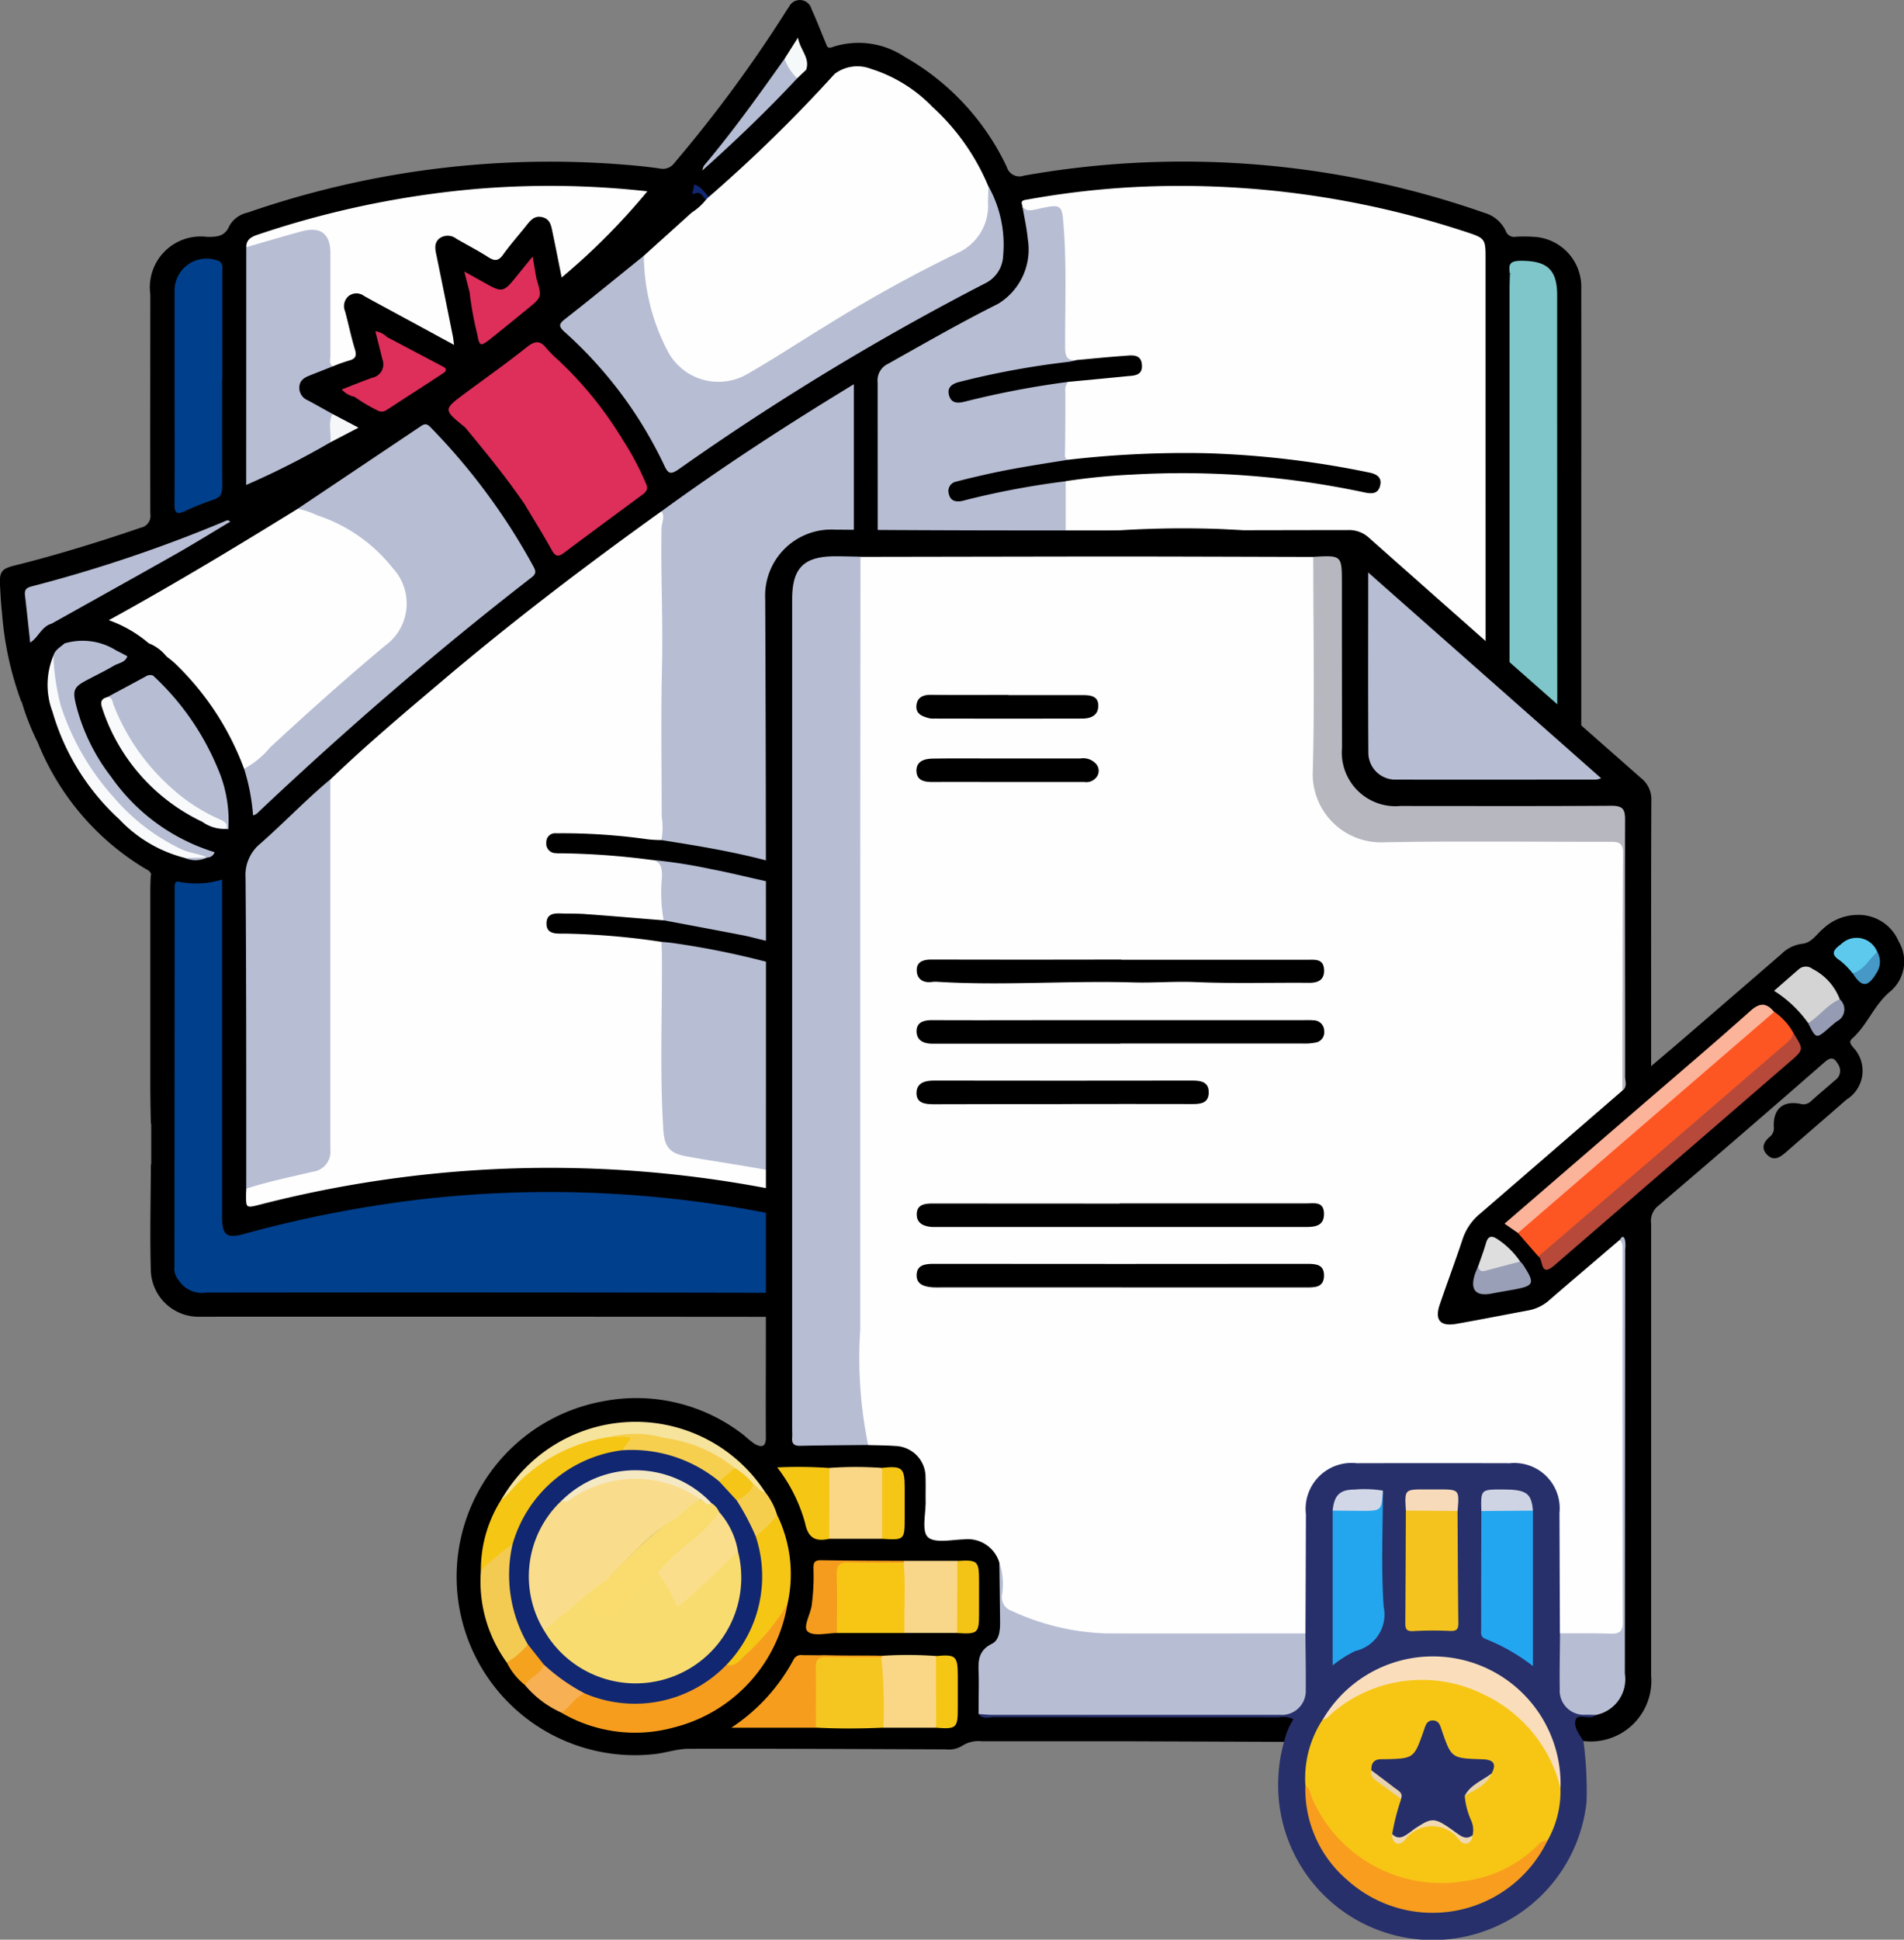 <svg id="Groupe_1042" data-name="Groupe 1042" xmlns="http://www.w3.org/2000/svg" xmlns:xlink="http://www.w3.org/1999/xlink" width="92.476" height="94.163" viewBox="0 0 92.476 94.163">
  <rect x="0" y="0" width="92.476" height="94.163" fill="#808080" stroke="none"/>
  <defs>
    <clipPath id="clip-path">
      <rect id="Rectangle_885" data-name="Rectangle 885" width="92.476" height="94.163" fill="none"/>
    </clipPath>
  </defs>
  <g id="Groupe_1041" data-name="Groupe 1041" clip-path="url(#clip-path)">
    <path id="Tracé_9095" data-name="Tracé 9095" d="M1.034,34.063a15.9,15.9,0,0,1-.94-4.352C.041,29.278.024,28.839,0,28.4c-.029-.649.077-.79.712-.948,2.071-.516,4.107-1.145,6.127-1.836a.58.58,0,0,0,.461-.671C7.291,21.394,7.3,17.84,7.3,14.286A2.47,2.47,0,0,1,10.067,11.5c.482,0,.857-.016,1.082-.551a1.339,1.339,0,0,1,.873-.627A44.869,44.869,0,0,1,29.955,7.966c.7.053,1.4.112,2.087.215a.691.691,0,0,0,.716-.275A65.617,65.617,0,0,0,38.03.78c.094-.147.184-.3.286-.439a.587.587,0,0,1,1.1.1c.247.54.457,1.1.688,1.645.057.135.076.3.325.2a4.043,4.043,0,0,1,3.519.478A12.066,12.066,0,0,1,48.9,8.108a.64.64,0,0,0,.828.419,44.241,44.241,0,0,1,22.353,1.8,1.651,1.651,0,0,1,1.051.883.429.429,0,0,0,.484.284,6.992,6.992,0,0,1,1,.012A2.43,2.43,0,0,1,76.8,14.019q.007,4.99,0,9.979,0,9.376,0,18.751c0,.98.015,1.961-.01,2.941-.008.341-20.812,18.226-21.121,18.226-3.449.006-6.9-.006-10.347.014a.911.911,0,0,1-1.04-.7,2.283,2.283,0,0,0-2.238-1.515,2.307,2.307,0,0,0-2.259,1.565.821.821,0,0,1-.916.648q-14.575-.014-29.15-.007A2.32,2.32,0,0,1,7.328,61.74c-.054-1.73-.007-3.463,0-5.2a.431.431,0,0,0,.155-.371c-.073-.473.248-.5.578-.525.437-.032.466.267.467.581.007,1.53,0,3.061,0,4.592a2.065,2.065,0,0,0,.051.672,1.687,1.687,0,0,0,.291.668,1.594,1.594,0,0,0,1.256.413q3.413-.006,6.826,0,10.4,0,20.792,0c.463,0,.926.024,1.171-.487a3.837,3.837,0,0,1,1.893-1.515c.185-.067.456-.09.423-.379-.029-.262-.283-.281-.48-.334a57.769,57.769,0,0,0-7.68-1.458,53.7,53.7,0,0,0-8.909-.306,52.729,52.729,0,0,0-11.548,1.777,8.036,8.036,0,0,1-1.021.243.765.765,0,0,1-.943-.737,2.777,2.777,0,0,1-.016-.367q0-7.982,0-15.964c0-.087,0-.175.01-.261a1.568,1.568,0,0,0-.068-.819c-.187-.482-.074-.641.428-.684.156-.013.314,0,.47-.024.217-.032.43-.094.444-.357.013-.242-.158-.375-.364-.458a2.065,2.065,0,0,1-.447-.14.508.508,0,0,1-.13-.386,9.274,9.274,0,0,0-2.2-5.429c-.426-.575-1-1.02-1.4-1.609A2.2,2.2,0,0,1,8.1,31.807a5.059,5.059,0,0,1,1.488,1.369,12.227,12.227,0,0,1,2.369,4.105,10.481,10.481,0,0,1,.461,2.017,6.04,6.04,0,0,0,.979-.815c1.589-1.552,3.273-3,4.941-4.462q3.511-3.082,7.2-5.941a.507.507,0,0,0,.123-.766,32.173,32.173,0,0,0-3.234-4.709c-.438-.526-.94-.99-1.383-1.506-.3-.355-.519-.324-.868-.077q-1.371.969-2.771,1.9c-.963.637-1.943,1.248-2.907,1.882-2.892,1.823-5.823,3.582-8.894,5.267.4.243.742.394,1.063.585.254.151.53.281.623.6a1.089,1.089,0,0,1-1.2.706,4.162,4.162,0,0,0-2.985-.634c-.658-.2-.76-.34-.714-1,.067-.225.261-.316.446-.413Q6.484,28,10,25.865c.244-.148.511-.254.663-.34a50.962,50.962,0,0,1-6.192,2.252c-.815.262-1.639.492-2.468.708-.618.161-.646.22-.623.882a17.46,17.46,0,0,1,.193,1.925,8.749,8.749,0,0,0-.281,2.352c.011.18.019.4-.257.42" transform="translate(0 0)"/>
    <path id="Tracé_9096" data-name="Tracé 9096" d="M5.362,114.091a.74.74,0,0,0,.64.954c-.033.313-.4.4-.459.7a3.689,3.689,0,0,0-.04,2.412,10.566,10.566,0,0,0,2.36,4.382,8.766,8.766,0,0,0,3.405,2.617,3.771,3.771,0,0,0,.6.187,2.089,2.089,0,0,0,.941.033c.039-.02.079-.039.116-.06.033-.195-.144-.146-.226-.18a10.505,10.505,0,0,1-6.2-6.874c-.291-.913-.147-1.228.689-1.649.622-.314,1.237-.644,1.866-.945a1.087,1.087,0,0,0,1.042-.63.761.761,0,0,1,.85.628,3.17,3.17,0,0,1-.638.941c-.7.427-1.465.744-2.179,1.151-.217.154-.17.355-.11.566a5.7,5.7,0,0,0,.6,1.335,8.8,8.8,0,0,0,5.222,4.32.584.584,0,0,1,.123.087c.286.025.589-.053.821.223a.662.662,0,0,1,.149.62c-.054.262-.273.26-.438.3a3.019,3.019,0,0,1-.676.024c-.352,0-.461.148-.269.447a.874.874,0,0,1,.108.833,1.948,1.948,0,0,1-1.438.355c-.684-.012-.69-.016-.69.688q0,4.96,0,9.92c0,2.362,0,4.724,0,7.086,0,.289.067.6-.182.842-.149-.165-.087-.367-.087-.552,0-1.591,0-3.182-.014-4.772,0-.154.211-.518-.237-.457-.231.031-.671-.173-.5.4.058.2-.093.322-.3.333q0-1,0-1.992c.3-.123.3.137.363.3.058.142.065.332.282.312.245-.023.222-.232.238-.4s.007-.349.007-.523c0-3.35-.018-6.7.014-10.049.007-.781-.01-1.459-.908-1.721-.023-.186-.181-.237-.313-.316a12.629,12.629,0,0,1-5.189-6.1,12.163,12.163,0,0,1-.786-1.984.364.364,0,0,0,.132-.366,6.385,6.385,0,0,1,.3-2.5,2.309,2.309,0,0,1,.582-.786c.127-.1.248-.265.448-.129" transform="translate(-2.866 -83.812)"/>
    <path id="Tracé_9097" data-name="Tracé 9097" d="M27.551,160.221c.935.065,1.06.193,1.06,1.081q0,5.645,0,11.29c0,.318.021.6-.445.562-.284-.02-.418-.091-.4-.395.008-.172.089-.41-.209-.453-.01-.557-.028-1.115-.028-1.672q0-4.894,0-9.788c0-.209.016-.417.025-.626" transform="translate(-20.229 -117.753)"/>
    <path id="Tracé_9098" data-name="Tracé 9098" d="M187.258,35.023c-.142-.3.078-.294.274-.33a41.406,41.406,0,0,1,5.315-.606A44.293,44.293,0,0,1,208.872,36.3c.824.269.871.333.871,1.181q0,15.888.006,31.777a.6.6,0,0,1-.439.681q-9.622,3.765-19.231,7.563c-.27.106-.551.186-.826.278a6.7,6.7,0,0,1-.112-1.6c-.046-.923.033-1.848.043-2.772.021-1.96.006-3.92.006-5.88,0-.41.04-.782.541-.876a28.659,28.659,0,0,1,4.006-.375,4.032,4.032,0,0,0,.679-.036c.146-.032.27-.1.276-.265s-.109-.244-.255-.284a2.184,2.184,0,0,0-.52-.043,29.98,29.98,0,0,0-3.915.248c-.24.024-.487.1-.7-.1a8.572,8.572,0,0,1-.066-2.629c.012-.213.2-.314.377-.389a25.322,25.322,0,0,1,3.908-.386c.227-.012.456.011.682-.011.2-.02.468-.007.476-.294s-.254-.307-.459-.31a22.134,22.134,0,0,0-2.308.032,15.534,15.534,0,0,1-2.091.157c-.445.015-.632-.22-.633-.645,0-1.853-.019-3.706,0-5.559.108-.251.341-.275.567-.3a41.944,41.944,0,0,1,7.852-.241,46.541,46.541,0,0,1,6.031.785c.243.047.6.182.686-.151.1-.378-.284-.43-.545-.484-1.7-.351-3.414-.572-5.138-.752a34.989,34.989,0,0,0-3.718-.149,37.866,37.866,0,0,0-4.97.288c-.222.03-.454.091-.651-.086a6.8,6.8,0,0,1-.036-2.591.664.664,0,0,1,.583-.291,41.916,41.916,0,0,1,6.439-.309,46.643,46.643,0,0,1,7.236.853,2.191,2.191,0,0,0,.518.077c.149-.006.283-.042.313-.215a.316.316,0,0,0-.178-.348,1.516,1.516,0,0,0-.448-.143,45.014,45.014,0,0,0-10.857-.844c-.958.035-1.919.127-2.874.246a.786.786,0,0,1-.7-.113,6.258,6.258,0,0,1-.016-2.592c.466-.409,1.063-.3,1.6-.361a32.762,32.762,0,0,1,4.287-.236,44.576,44.576,0,0,1,8.224.868,3.041,3.041,0,0,0,.673.1.3.3,0,0,0,.315-.225c.046-.165-.054-.263-.182-.338a1.536,1.536,0,0,0-.5-.152,49.849,49.849,0,0,0-6.234-.8,40.456,40.456,0,0,0-7.374.206,1.742,1.742,0,0,1-.677-.025c-.238-.074-.237-.274-.236-.465,0-.953-.008-1.906.007-2.858a.788.788,0,0,1,.184-.579,7.188,7.188,0,0,1,2.314-.35,3.341,3.341,0,0,0,.828-.113c.151-.058.3-.136.288-.328-.014-.226-.2-.286-.374-.288a17.811,17.811,0,0,0-1.776.138,5.49,5.49,0,0,1-.837.048c-.491.023-.628-.265-.63-.694,0-1.238-.02-2.476,0-3.714.017-.857-.105-1.7-.116-2.558,0-.377-.191-.487-.538-.424q-.36.066-.724.109c-.27.032-.486-.03-.564-.328" transform="translate(-137.59 -25.014)" fill="#fefefe"/>
    <path id="Tracé_9099" data-name="Tracé 9099" d="M74.583,126.636c.039.837.037.842-.763.64a56.455,56.455,0,0,0-28.06.026c-.683.174-.683.174-.678-.512,0-.087.008-.174.013-.261.112-.237.342-.283.561-.341.71-.188,1.421-.377,2.14-.533,1.069-.231,1.218-.42,1.218-1.534q0-6.59,0-13.179,0-1.733,0-3.466a1.486,1.486,0,0,1,.162-.812c1.779-1.707,3.666-3.291,5.547-4.882,3.391-2.867,6.923-5.552,10.532-8.137.232.026.2.208.2.355-.029,1.731.057,3.465.034,5.191-.041,2.955-.033,5.91-.068,8.865a5.091,5.091,0,0,1,0,1.357.61.61,0,0,1-.1.184c-.22.208-.485.149-.743.118a28.122,28.122,0,0,0-3.756-.258,1.032,1.032,0,0,0-.157,0c-.271.044-.711-.1-.72.305s.433.3.7.315a28.459,28.459,0,0,1,4.111.368c.511.069.689.375.662.869-.039.726.047,1.454-.032,2.18-.256.227-.556.149-.847.117a29.779,29.779,0,0,0-3.961-.263c-.258.007-.653-.07-.64.331.012.353.389.276.633.285,1.411.056,2.815.2,4.22.332a.669.669,0,0,1,.51.225,1.338,1.338,0,0,1,.124.713c-.038,2.465-.005,4.93-.018,7.394a7.557,7.557,0,0,0,.091.991c.1.8.353,1.094,1.181,1.218q1.5.224,3,.48c1.482.256,2.944.607,4.4.979.2.052.41.109.5.338" transform="translate(-33.131 -68.824)" fill="#fefefe"/>
    <path id="Tracé_9100" data-name="Tracé 9100" d="M170.276,65.612a.473.473,0,0,0-.34.491c.03.809.018,1.621.023,2.431a.81.81,0,0,1-.61.251,43.46,43.46,0,0,0-4.268.831,1.293,1.293,0,0,0-.347.114c-.162.094-.289.22-.218.423.063.18.23.2.393.182a8.766,8.766,0,0,0,.974-.2c1.291-.321,2.609-.491,3.915-.731.2-.037.417-.095.584.1-.368.075-.449.3-.446.664.019,2.066.033,4.132,0,6.2-.019,1.146-.048,2.29.01,3.434a2.135,2.135,0,0,1-.1.724,14.182,14.182,0,0,1-2.022.842.84.84,0,0,0-.644.934c.043.733.028,1.47.023,2.205,0,.181.084.385-.078.546a.246.246,0,0,1-.1-.12c-.183-.631-.177-.6-.86-.484-1.5.252-2.972.59-4.442.96-.667.168-.689.207-.587.9-.254.19-.336.083-.33-.189.009-.42.018-.84.018-1.259q0-19.27-.009-38.54a.886.886,0,0,1,.506-.908c1.768-.993,3.526-2.005,5.341-2.911a3.088,3.088,0,0,0,1.447-3.14c-.05-.535-.172-1.064-.262-1.6.168.249.386.214.645.156,1.324-.294,1.28-.284,1.372,1.039.132,1.889.046,3.776.059,5.664,0,.439.1.654.559.61-.077.279-.32.219-.514.244a38.683,38.683,0,0,0-4.9.916c-.253.066-.656.079-.574.463.088.417.468.269.741.2a39.556,39.556,0,0,1,3.912-.777c.3-.045.611-.191.91.016a.672.672,0,0,0-.125.49c0,1.024,0,2.048-.019,3.072,0,.146.062.176.156.219-.073.249-.3.209-.475.234-1.44.2-2.866.47-4.281.8a2.18,2.18,0,0,0-.645.215.323.323,0,0,0-.184.392c.05.163.195.186.338.19a2.035,2.035,0,0,0,.516-.091q1.967-.471,3.968-.766c.217-.032.448-.133.644.068l0,2.615c-.139.226-.376.226-.6.258-1.4.2-2.783.483-4.158.807-.3.07-.79.086-.666.538.11.4.536.19.823.123a40.41,40.41,0,0,1,4.006-.761c.205-.026.416-.09.592.086l.006,2.611a.673.673,0,0,1-.551.252,38.747,38.747,0,0,0-4.267.819c-.276.063-.753.047-.637.5.111.436.522.221.8.153,1.258-.3,2.526-.547,3.8-.755.254-.041.521-.116.742.1a1.128,1.128,0,0,1,.09.614c0,1.627.019,3.255-.01,4.882-.008.448.109.649.563.6-.066.256-.289.214-.468.235a39.94,39.94,0,0,0-4.69.857c-.34.082-.934.076-.793.6.119.441.609.145.918.071a42.252,42.252,0,0,1,4.223-.793c.2-.027.417-.109.59.083" transform="translate(-118.189 -27.751)" fill="#b7bdd3"/>
    <path id="Tracé_9101" data-name="Tracé 9101" d="M129.058,109.537a27.85,27.85,0,0,0-3.79-.937c-1.432-.284-2.881-.478-4.317-.74-.833-.152-1.076-.459-1.129-1.309-.174-2.791-.05-5.584-.067-8.376,0-.243-.015-.486-.023-.729.179-.171.39-.108.6-.081,1.351.179,2.682.461,4.01.763.287.065.716.272.817-.134.112-.455-.383-.443-.683-.52a42.082,42.082,0,0,0-4.159-.82c-.188-.028-.391-.034-.478-.254a7.611,7.611,0,0,1-.08-2.113c0-.437-.043-.765-.552-.825.208-.205.455-.125.692-.09,1.5.225,2.99.521,4.472.85.276.061.7.3.792-.149.084-.411-.383-.422-.667-.5a37.507,37.507,0,0,0-4.105-.811c-.239-.036-.493-.037-.66-.258a3.412,3.412,0,0,0,.014-1.137c0-2.412-.044-4.825.014-7.236.054-2.245-.063-4.488-.025-6.732,0-.283.186-.573,0-.856,2.992-2.18,6.093-4.193,9.344-6.167v.564q0,19.14,0,38.28c0,.1-.009.209-.013.314" transform="translate(-87.606 -51.724)" fill="#b7bdd3"/>
    <path id="Tracé_9102" data-name="Tracé 9102" d="M126.884,12.548a1.828,1.828,0,0,1,1.777-.259,7.108,7.108,0,0,1,2.99,1.849,10.892,10.892,0,0,1,2.714,3.853,3.06,3.06,0,0,1-.082,1.955,2.133,2.133,0,0,1-1.1,1.273c-2.845,1.389-5.569,3-8.266,4.646-.64.392-1.272.8-1.908,1.2a2.974,2.974,0,0,1-4.414-1.136,9.852,9.852,0,0,1-1.086-4.064.872.872,0,0,1,.122-.5l2.32-2.091c.121-.324.417-.488.649-.711a1.893,1.893,0,0,1,.159-.143c.846-.811,1.731-1.578,2.556-2.411,1.008-1.017,2.049-2,3.034-3.042a1.337,1.337,0,0,1,.533-.414" transform="translate(-86.362 -8.948)" fill="#fefefe"/>
    <path id="Tracé_9103" data-name="Tracé 9103" d="M31.96,179.982q.006-8.321.012-16.642c0-.6,0-1.19,0-1.785,0-.167-.028-.424.24-.352a4.268,4.268,0,0,0,2.062-.112q0,8.192,0,16.385c0,.864.222,1.05,1.04.825a58.63,58.63,0,0,1,8.358-1.656,54.853,54.853,0,0,1,9.372-.311,56.179,56.179,0,0,1,11.4,1.788c.238.062.512.083.517.47,0,.368-.2.42-.476.49a3.573,3.573,0,0,0-1.947,1.422,2.655,2.655,0,0,1-.728.073q-14.544,0-29.087,0a2.7,2.7,0,0,1-.573-.051.953.953,0,0,1-.2-.546" transform="translate(-23.489 -118.392)" fill="#003f8c"/>
    <path id="Tracé_9104" data-name="Tracé 9104" d="M22.731,100.211a2.033,2.033,0,0,0-.85-.628,6.158,6.158,0,0,0-1.941-1.121c3.138-1.724,6.164-3.549,9.17-5.406a.633.633,0,0,1,.411-.025,7.988,7.988,0,0,1,4.524,3.131,2.494,2.494,0,0,1-.422,3.458c-1.191,1.055-2.385,2.107-3.59,3.146-1.007.868-1.939,1.818-2.954,2.677-.161.136-.288.381-.569.231a13.64,13.64,0,0,0-3.341-5.1c-.136-.131-.291-.243-.437-.363" transform="translate(-14.655 -68.354)" fill="#fefefe"/>
    <path id="Tracé_9105" data-name="Tracé 9105" d="M44.727,94.434A4.26,4.26,0,0,0,46,93.389c1.819-1.681,3.664-3.332,5.565-4.921a2.523,2.523,0,0,0,.377-3.781,7.77,7.77,0,0,0-3.676-2.561,3.82,3.82,0,0,0-.94-.31q2.985-2,5.968-4c.186-.125.291-.159.476.028a30.644,30.644,0,0,1,5.01,6.77c.115.208.149.348-.079.524-4.653,3.6-9.094,7.448-13.37,11.487a.652.652,0,0,1-.169.071,10.025,10.025,0,0,0-.435-2.264" transform="translate(-32.872 -57.115)" fill="#b7bdd3"/>
    <path id="Tracé_9106" data-name="Tracé 9106" d="M49.124,142.762q0,8.981,0,17.961a.977.977,0,0,1-.849,1.08c-1.083.259-2.177.475-3.237.824,0-5.03.007-10.06-.033-15.09a1.969,1.969,0,0,1,.72-1.664c1.153-1.012,2.211-2.13,3.394-3.111" transform="translate(-33.079 -104.922)" fill="#b7bdd3"/>
    <path id="Tracé_9107" data-name="Tracé 9107" d="M106.693,37.484A10.134,10.134,0,0,0,107.84,42.1a2.787,2.787,0,0,0,3.865,1.137c1.3-.743,2.555-1.572,3.837-2.352a69.341,69.341,0,0,1,6.366-3.522,2.513,2.513,0,0,0,1.5-2.467c.007-.261.013-.523.02-.784a5.83,5.83,0,0,1,.714,3.381,1.555,1.555,0,0,1-.875,1.335,125.855,125.855,0,0,0-14.879,9.022c-.411.287-.526.209-.715-.206a20.389,20.389,0,0,0-4.84-6.467c-.278-.257-.28-.372.023-.609,1.293-1.013,2.564-2.054,3.842-3.085" transform="translate(-75.421 -25.072)" fill="#b7bdd3"/>
    <path id="Tracé_9108" data-name="Tracé 9108" d="M45.127,37.022c-.006-.373.252-.508.548-.606a45.432,45.432,0,0,1,10.652-2.226,42.926,42.926,0,0,1,8.28.118,32.059,32.059,0,0,1-4.162,4.184c-.148-.734-.287-1.451-.438-2.165-.068-.322-.105-.677-.52-.768-.381-.083-.571.178-.771.428-.371.465-.769.91-1.114,1.393-.225.317-.412.323-.722.124-.5-.321-1.03-.592-1.545-.89a.684.684,0,0,0-.786-.047c-.277.189-.265.463-.205.753q.411,2,.813,4.008c.024.117.034.237.062.436L52.37,40.218c-.507-.275-1.016-.546-1.52-.828a.614.614,0,0,0-.734-.011.639.639,0,0,0-.191.755c.165.607.289,1.226.473,1.827.1.322.052.481-.286.565a7.786,7.786,0,0,0-.787.283c-.356-.1-.259-.409-.262-.641-.015-1.466-.007-2.932-.007-4.4,0-.174,0-.349,0-.523-.033-.681-.385-.981-1.068-.859A17.225,17.225,0,0,0,45.822,37c-.226.072-.459.2-.7.017" transform="translate(-33.165 -25.021)" fill="#fefefe"/>
    <path id="Tracé_9109" data-name="Tracé 9109" d="M278.057,82.144c-1.449-.456-1.449-.456-1.449-1.968q0-14.642,0-29.284c0-.245.011-.489.017-.734a1.668,1.668,0,0,1,1.57,1.391,3.627,3.627,0,0,1,.038.68q0,14.534,0,29.069c0,.289.064.6-.174.846" transform="translate(-203.29 -36.86)" fill="#7ec6c9"/>
    <path id="Tracé_9110" data-name="Tracé 9110" d="M45.127,42.927c.9-.259,1.8-.53,2.7-.773s1.384.115,1.385,1.048c0,1.658,0,3.316,0,4.973,0,.182-.074.389.107.539-.372.147-.744.294-1.115.442-.253.1-.475.231-.5.544a.659.659,0,0,0,.419.663c.4.216.794.438,1.19.657a2.085,2.085,0,0,1-.1,1.378,39.346,39.346,0,0,1-4.09,2.071Z" transform="translate(-33.166 -30.926)" fill="#b7bdd3"/>
    <path id="Tracé_9111" data-name="Tracé 9111" d="M163.343,224.5a3.485,3.485,0,0,0-2.094-1.551c-.279-.07-.421-.156-.424-.473,0-.351.235-.4.468-.452,1.154-.268,2.308-.536,3.466-.781.75-.159,1.506-.286,2.262-.411a5.13,5.13,0,0,1,2.228.488c1.63.452,3.246.957,4.872,1.424.333.1.523.235.463.615-.055.344-.076.693-.112,1.039a.936.936,0,0,1-.7.166c-3.288.005-6.575,0-9.863,0a2.763,2.763,0,0,1-.571-.07" transform="translate(-118.197 -162.277)" fill="#7ec6c9"/>
    <path id="Tracé_9112" data-name="Tracé 9112" d="M88.138,72.708c-.895-1.312-1.9-2.537-2.911-3.759a.629.629,0,0,1,.337-.5c1.264-.922,2.514-1.863,3.79-2.768a.4.4,0,0,1,.29-.1,17.982,17.982,0,0,1,3.113,3.766c.081.092.086.22.165.32.235.3.158.52-.147.739-1.2.868-2.39,1.76-3.572,2.659-.511.389-.508.389-.873-.115-.061-.085-.128-.166-.193-.248" transform="translate(-62.637 -48.201)" fill="#de2e5a"/>
    <path id="Tracé_9113" data-name="Tracé 9113" d="M278.031,80.389c.006-.717.016-1.434.016-2.151q0-13.933,0-27.867A1.827,1.827,0,0,0,276.6,48.4c-.065-.413-.058-.636.531-.637,1.26,0,1.763.409,1.763,1.673q0,15.424.014,30.848c0,.4-.082.523-.454.31-.136-.078-.281-.139-.422-.208" transform="translate(-203.264 -35.104)" fill="#7ec6c9"/>
    <path id="Tracé_9114" data-name="Tracé 9114" d="M34.285,53.237c0,1.73-.008,3.461.007,5.191,0,.341-.071.547-.427.66a13.757,13.757,0,0,0-1.408.565c-.367.164-.489.079-.486-.329.014-1.87.005-3.74.005-5.611,0-1.573,0-3.146,0-4.719a1.552,1.552,0,0,1,2.082-1.516c.308.1.234.355.235.568.005,1.73,0,3.461,0,5.191Z" transform="translate(-23.497 -34.83)" fill="#003f8c"/>
    <path id="Tracé_9115" data-name="Tracé 9115" d="M32.7,234.042c.144-.187.351-.127.536-.127q14.681,0,29.361,0c.168,0,.355-.06.492.1-.163.527-.505.653-1.057.652q-13.992-.032-27.985-.012a1.339,1.339,0,0,1-1.347-.615" transform="translate(-24.032 -171.906)" fill="#003f8c"/>
    <path id="Tracé_9116" data-name="Tracé 9116" d="M25.549,131.12a.181.181,0,0,1-.1-.02,1.552,1.552,0,0,0-.574-.439,9.972,9.972,0,0,1-4.866-5.191c-.109-.257-.257-.5-.343-.763.626-.336,1.254-.671,1.878-1.011a.382.382,0,0,1,.347-.035,12.8,12.8,0,0,1,3.138,4.5,6.373,6.373,0,0,1,.517,2.955" transform="translate(-14.456 -90.864)" fill="#b7bed4"/>
    <path id="Tracé_9117" data-name="Tracé 9117" d="M96.21,83.16a.348.348,0,0,1,.092.047c.536.535.518.511,1.158.022,1.117-.853,2.255-1.678,3.393-2.5a.337.337,0,0,0,.132-.489.692.692,0,0,1-.156-.431,13.748,13.748,0,0,1,1.263,2.339c.119.246-.007.391-.189.525-1.265.934-2.533,1.864-3.79,2.809-.273.205-.421.206-.6-.116-.414-.745-.866-1.47-1.3-2.2" transform="translate(-70.709 -58.652)" fill="#de2e5a"/>
    <path id="Tracé_9118" data-name="Tracé 9118" d="M5.845,100.317c-.486.144-.632.672-1.03.915-.083-.764-.162-1.529-.252-2.292-.029-.25.045-.363.309-.432a69.074,69.074,0,0,0,9.478-3.2c.044-.019.1-.012.186.052-.869.519-1.728,1.054-2.608,1.553-2.022,1.145-4.054,2.272-6.082,3.406" transform="translate(-3.349 -70.038)" fill="#b7bdd4"/>
    <path id="Tracé_9119" data-name="Tracé 9119" d="M13.174,118.058c-.1.312-.426.324-.653.459-.434.257-.892.476-1.339.713-.588.312-.67.482-.512,1.134a9.506,9.506,0,0,0,1.721,3.552,9.543,9.543,0,0,0,5.022,3.654.372.372,0,0,1-.363.258,2.629,2.629,0,0,1-1.36-.317,11.742,11.742,0,0,1-5.866-7,4.783,4.783,0,0,1-.246-2.464c.075-.3.343-.429.548-.613a3.057,3.057,0,0,1,2.5.338c.186.091.368.191.553.286" transform="translate(-6.99 -86.2)" fill="#b7bed4"/>
    <path id="Tracé_9120" data-name="Tracé 9120" d="M133.9,11.124a70.966,70.966,0,0,1-6.1,5.96c-.31-.079-.465-.358-.7-.538l-.031-.062c-.057-.346-.038-.645.415-.681a20.9,20.9,0,0,1,2.114-2.148c.853-.746,1.619-1.574,2.4-2.386.15-.159.243-.4.53-.358.113.176.231.313.31-.016.028-.116,0-.245.02-.364.023-.148.118-.29.259-.293.22-.005.152.2.143.318-.037.477.428.373.631.568" transform="translate(-93.374 -7.524)"/>
    <path id="Tracé_9121" data-name="Tracé 9121" d="M87.423,63.455c-1.219.907-2.435,1.819-3.66,2.718a5.055,5.055,0,0,0-.757.644c-1.069-.865-1.069-.865,0-1.658,1.008-.747,2.033-1.471,3.014-2.251.383-.3.635-.313.931.061a6.388,6.388,0,0,0,.47.486" transform="translate(-60.415 -46.069)" fill="#de2e5a"/>
    <path id="Tracé_9122" data-name="Tracé 9122" d="M170.325,234.427c.138-.159.324-.1.492-.1q5.319,0,10.638,0c.1.512-.109.647-.617.644q-4.855-.034-9.711,0c-.443,0-.688-.133-.8-.542" transform="translate(-125.179 -172.207)" fill="#7ec6c9"/>
    <path id="Tracé_9123" data-name="Tracé 9123" d="M66.564,61.713c.907.479,1.814.961,2.722,1.437.244.128.134.245-.01.339-.9.591-1.811,1.175-2.716,1.763a.42.42,0,0,1-.486.01A7.285,7.285,0,0,1,65,64.622c.162-.41.583-.41.9-.545.967-.407.963-.391.683-1.424-.082-.3-.29-.621-.024-.94" transform="translate(-47.772 -45.355)" fill="#de2e5a"/>
    <path id="Tracé_9124" data-name="Tracé 9124" d="M161.4,214.982c-.376-.089-.188-.391-.218-.6s.15-.293.324-.337c1.783-.459,3.583-.839,5.393-1.174.411-.076.53.053.476.441a2.4,2.4,0,0,0,.011.418c-1.519.309-3.039.616-4.557.93-.478.1-.952.217-1.428.326" transform="translate(-118.441 -156.43)" fill="#fbfcfc"/>
    <path id="Tracé_9125" data-name="Tracé 9125" d="M89.291,50.9c.278.925.279.926-.417,1.494-.606.494-1.212.99-1.825,1.476-.466.369-.52.345-.621-.223a15.82,15.82,0,0,1-.375-2.043c.46-.076.768.26,1.132.432.783.369.623.477,1.207-.236.265-.324.445-.756.9-.9" transform="translate(-63.244 -37.406)" fill="#de2e5a"/>
    <path id="Tracé_9126" data-name="Tracé 9126" d="M133.308,11.718c-1.463,1.568-3.011,3.047-4.608,4.477a.7.7,0,0,1,.08-.237c1.4-1.66,2.657-3.419,3.911-5.185a2,2,0,0,1,.618.945" transform="translate(-94.587 -7.918)" fill="#b5bdd5"/>
    <path id="Tracé_9127" data-name="Tracé 9127" d="M88.566,48.023c-.374.459-.766.9-1.115,1.383-.188.258-.338.274-.6.117a9.247,9.247,0,0,0-1.523-.8l-.261-1.01,1.191.662c.58.322.748.295,1.161-.2.3-.36.593-.727.97-1.19l.177,1.036" transform="translate(-62.519 -34.533)" fill="#de2e5a"/>
    <path id="Tracé_9128" data-name="Tracé 9128" d="M64.816,60.946a6.2,6.2,0,0,0,.371,1.662c.074.324,0,.466-.307.577a9.273,9.273,0,0,0-1.627.67,1.143,1.143,0,0,1-.63-.359c.53-.205,1-.4,1.487-.571a.665.665,0,0,0,.488-.888c-.108-.437-.219-.873-.344-1.367a1,1,0,0,1,.562.276" transform="translate(-46.024 -44.589)" fill="#de2e5a"/>
    <path id="Tracé_9129" data-name="Tracé 9129" d="M144.372,8.864a2.481,2.481,0,0,1-.618-.945l.652-1.029c.11.606.595.976.4,1.561l-.438.414" transform="translate(-105.651 -5.063)" fill="#f6f9f9"/>
    <path id="Tracé_9130" data-name="Tracé 9130" d="M125.537,34.526a2.764,2.764,0,0,1-.705.634,1.7,1.7,0,0,0-.2-.235c-.192-.159-.571-.273-.469-.537a.819.819,0,0,1,.775-.59h0c.1.1.067.277.286.3.189.024.278.23.313.424" transform="translate(-91.241 -24.839)"/>
    <path id="Tracé_9131" data-name="Tracé 9131" d="M60.5,77.191c.053-.458-.132-.933.1-1.378l1.265.665-1.367.712" transform="translate(-44.453 -55.718)" fill="#f5f7f9"/>
    <path id="Tracé_9132" data-name="Tracé 9132" d="M9,120.151a11.245,11.245,0,0,0,.366,2.431,12.389,12.389,0,0,0,2.577,4.441,9.923,9.923,0,0,0,3.3,2.519c.4.181.838.2,1.226.39h0a2.974,2.974,0,0,1-1.074.023,6.618,6.618,0,0,1-3.2-1.885,11.353,11.353,0,0,1-3.24-5.222,3.685,3.685,0,0,1,.04-2.7" transform="translate(-6.408 -88.304)" fill="#f8fafb"/>
    <path id="Tracé_9133" data-name="Tracé 9133" d="M18.832,127.682c.249,0,.242.225.3.37a10.477,10.477,0,0,0,2.794,4.023,8.6,8.6,0,0,0,2.394,1.551c.226.1.355.2.3.45a1.812,1.812,0,0,1-1.176-.343,9.293,9.293,0,0,1-4.858-5.507c-.1-.29-.069-.472.252-.544" transform="translate(-13.618 -93.839)" fill="#f8fafb"/>
    <path id="Tracé_9134" data-name="Tracé 9134" d="M33.9,157.076l1.074-.023a1.283,1.283,0,0,1-1.074.023" transform="translate(-24.917 -115.425)" fill="#b7bed4"/>
    <path id="Tracé_9135" data-name="Tracé 9135" d="M179.5,84.323a40.454,40.454,0,0,0-4.681.866c-.136.032-.27.074-.407.1-.294.05-.53-.031-.6-.35a.465.465,0,0,1,.371-.6c.472-.127.949-.235,1.425-.344,1.326-.3,2.672-.5,4.013-.715a49.49,49.49,0,0,1,6.708-.316,45.794,45.794,0,0,1,7.911.94c.35.072.617.233.519.633s-.395.407-.75.332A42.39,42.39,0,0,0,182.736,84a30.981,30.981,0,0,0-3.237.319" transform="translate(-127.727 -60.962)"/>
    <path id="Tracé_9136" data-name="Tracé 9136" d="M179.5,98.118a33.486,33.486,0,0,0-4.432.794c-.17.039-.337.091-.508.13-.338.076-.659.063-.744-.349-.077-.368.159-.536.493-.608.922-.2,1.84-.418,2.765-.6.8-.159,1.617-.279,2.426-.417a49.75,49.75,0,0,1,7.386-.3,44.064,44.064,0,0,1,7.279.907c.358.075.683.181.6.622-.094.492-.481.418-.834.342a41.514,41.514,0,0,0-9.693-.913c-1.5.035-3,.192-4.5.3a.81.81,0,0,0-.235.1" transform="translate(-127.736 -71.091)"/>
    <path id="Tracé_9137" data-name="Tracé 9137" d="M179.4,111.926a25.9,25.9,0,0,0-4.007.682c-.29.06-.577.134-.863.21-.329.087-.611.039-.705-.327s.112-.545.453-.629c1.473-.36,2.955-.672,4.456-.891.258-.038.516-.08.774-.12,1.493-.146,2.986-.293,4.488-.333a44.8,44.8,0,0,1,10.015.885c.086.017.168.052.254.064.349.047.571.233.506.594-.074.411-.4.429-.737.365-.773-.146-1.544-.3-2.321-.425a41.186,41.186,0,0,0-11.558-.208c-.252.032-.53-.064-.755.131" transform="translate(-127.734 -81.214)"/>
    <path id="Tracé_9138" data-name="Tracé 9138" d="M179.928,153.905a39.526,39.526,0,0,0-4.371.753q-.485.105-.965.232c-.333.088-.655.105-.764-.3-.117-.436.194-.585.544-.668,1.493-.355,2.993-.672,4.514-.879.207-.028.412-.07.618-.105,1.438-.135,2.873-.314,4.321-.325.244,0,.488,0,.733-.009a.454.454,0,0,1,.531.5c-.006.311-.212.458-.518.47-.767.03-1.535.045-2.3.1-.782.056-1.561.152-2.342.23" transform="translate(-127.735 -112.156)"/>
    <path id="Tracé_9139" data-name="Tracé 9139" d="M179.824,139.183a40.054,40.054,0,0,0-5.194.962c-.358.087-.693.139-.8-.3s.21-.577.562-.66a38.453,38.453,0,0,1,5.357-.971,1.67,1.67,0,0,0,.3-.082c1.462-.135,2.925-.262,4.4-.27.328,0,.624.054.646.442s-.239.534-.61.538a36.86,36.86,0,0,0-4.652.339" transform="translate(-127.737 -101.323)"/>
    <path id="Tracé_9140" data-name="Tracé 9140" d="M179.619,66.383a43.917,43.917,0,0,0-5.03.961c-.349.089-.65.075-.755-.316s.17-.563.509-.644a39.852,39.852,0,0,1,5.3-.974,3.375,3.375,0,0,0,.4-.089c.762-.068,1.524-.148,2.287-.2.371-.026.842-.121.874.453.03.536-.424.5-.781.539-.934.094-1.869.18-2.8.269" transform="translate(-127.741 -47.844)"/>
    <path id="Tracé_9141" data-name="Tracé 9141" d="M105.821,167.629c1.286.243,2.572.481,3.857.73.411.08.814.2,1.224.287.362.079.591.271.485.658s-.425.379-.73.3a40.408,40.408,0,0,0-4.367-.868c-.189-.027-.381-.041-.571-.06a36.021,36.021,0,0,0-4.692-.4c-.07,0-.14,0-.209,0-.362.005-.7-.055-.681-.516.014-.427.331-.475.674-.463.419.015.839,0,1.257.035,1.252.09,2.5.2,3.754.3" transform="translate(-73.594 -122.954)"/>
    <path id="Tracé_9142" data-name="Tracé 9142" d="M105.711,152.948c1.669.262,3.336.533,4.974.957.1.026.2.049.3.076a.476.476,0,0,1,.4.619c-.087.347-.361.394-.664.327-.851-.186-1.7-.4-2.552-.561a24.993,24.993,0,0,0-2.989-.462,36.874,36.874,0,0,0-4.277-.314c-.1,0-.21.005-.314-.007a.46.46,0,0,1-.463-.52.425.425,0,0,1,.474-.444,29.387,29.387,0,0,1,4.431.289,6,6,0,0,0,.672.04" transform="translate(-73.592 -112.166)"/>
    <path id="Tracé_9143" data-name="Tracé 9143" d="M127.548,34.527c-.188-.092-.2-.443-.594-.277-.183.076.05-.291-.005-.452.352.068.505.378.729.6Z" transform="translate(-93.252 -24.84)" fill="#112771"/>
    <path id="Tracé_9144" data-name="Tracé 9144" d="M123.846,155.829q-3.719-.014-7.438-.027c-2.416,0-4.832,0-7.249,0a1.451,1.451,0,0,0-.961.227,1.256,1.256,0,0,1-.8.165c-4.153-.014-8.307-.039-12.46-.028-.584,0-1.164.214-1.751.267a8.66,8.66,0,0,1-2.384-17.143,8.458,8.458,0,0,1,6.827,1.672,4.857,4.857,0,0,0,.495.4c.325.182.554.172.55-.31-.011-1.462,0-2.925,0-4.387,0-12.1.023-24.2-.032-36.306a3.212,3.212,0,0,1,3.39-3.376c8.308.067,16.617.03,24.925.02a1.425,1.425,0,0,1,1.024.388q6.588,5.839,13.2,11.652a1.311,1.311,0,0,1,.5,1.091c-.017,4.048-.01,8.1-.01,12.144v.749c.561-.477,1.037-.878,1.509-1.284q2.408-2.075,4.812-4.154a1.731,1.731,0,0,1,1-.5c.465-.04.7-.451,1.013-.716a2.466,2.466,0,0,1,1.66-.687,2.111,2.111,0,0,1,2.026,1.28,1.906,1.906,0,0,1-.364,2.4c-.82.656-1.139,1.648-1.886,2.317-.192.172-.068.278.03.422a1.642,1.642,0,0,1-.314,2.547c-.971.853-1.954,1.692-2.927,2.543-.292.255-.6.474-.935.123-.306-.32-.146-.628.149-.87a.53.53,0,0,0,.183-.495c-.021-.855.444-1.255,1.275-1.1a.524.524,0,0,0,.516-.11c.392-.356.8-.691,1.2-1.043a.548.548,0,0,0,.147-.74c-.164-.281-.305-.445-.661-.133q-4.045,3.534-8.133,7.018a.949.949,0,0,0-.3.841q0,10.968,0,21.937a2.944,2.944,0,0,1-3.289,3.167c-.528-.125-.539-.573-.572-.975-.021-.26.209-.342.432-.349a1.858,1.858,0,0,0,.782-.2,1.732,1.732,0,0,0,1.135-1.794c.125-6.648.029-13.3.058-19.945,0-.208.042-.428-.117-.6-.282-.042-.423.181-.587.327-.443.394-.926.744-1.337,1.173a6.158,6.158,0,0,1-4.128,1.988c-.568.04-1.119.235-1.686.309-1.023.133-1.409-.317-1.1-1.288.334-1.049.743-2.073,1.086-3.119a3.49,3.49,0,0,1,1.185-1.541c2.021-1.708,4.006-3.459,6.015-5.18a1.793,1.793,0,0,0,.556-.684,2.132,2.132,0,0,0,.116-.876q0-5.178,0-10.355c0-.467-.106-.927-.069-1.393.04-.5-.2-.67-.679-.666-1.4.012-2.8,0-4.193,0-1.927,0-3.854.008-5.781,0a2.832,2.832,0,0,1-3.081-3.087c-.011-2.584,0-5.167,0-7.75,0-1.172,0-1.172-1.182-1.283a4.568,4.568,0,0,1-.822.043h-20.3a4.864,4.864,0,0,1-.822-.042c-.527.066-1.058.023-1.587.045a1.437,1.437,0,0,0-1.488,1.487c-.012.233-.006.466-.006.7q0,19.612,0,39.225c0,1.192,0,1.184,1.181,1.2a17.287,17.287,0,0,1,2.158.043,5.63,5.63,0,0,1,1.512.043,1.834,1.834,0,0,1,1.607,1.834c.036.547.011,1.1.014,1.645.005,1.02,0,1.02,1,1.026a7.821,7.821,0,0,1,.885.021,1.71,1.71,0,0,1,1.628,1.351c.018.867-.034,1.735.046,2.6a1.871,1.871,0,0,1-.675,1.76c-.115.091-.263.187-.272.34a5.753,5.753,0,0,0,.1,2.432,1.476,1.476,0,0,0,.978.195q6.517,0,13.034.006c.341,0,.843-.161.965.249a1.008,1.008,0,0,1-.523,1.128" transform="translate(-61.477 -71.271)"/>
    <path id="Tracé_9145" data-name="Tracé 9145" d="M209.328,279.461a1.066,1.066,0,0,1-.163.09c-.283.1-.741-.163-.843.154-.106.333.179.7.38,1.016a18.086,18.086,0,0,1,.153,2.956,7.511,7.511,0,0,1-14.967-1.227,7.252,7.252,0,0,1,.276-1.686,3.534,3.534,0,0,1,.451-1.1,1.171,1.171,0,0,0-.711-.087q-6.907-.008-13.813-.01c-.257,0-.557.124-.763-.156a1.491,1.491,0,0,1,1.092-.218q6.571-.007,13.141,0c1.112,0,1.374-.27,1.394-1.382a22.307,22.307,0,0,1,.043-2.283q-.121-3.047-.009-6.094a2.47,2.47,0,0,1,2.576-2.44q3.81-.04,7.622,0a2.458,2.458,0,0,1,2.6,2.6c.015,1.947.064,3.894-.03,5.84.055.817.01,1.635.032,2.453.025.931.21,1.155,1.11,1.35a.575.575,0,0,1,.427.231" transform="translate(-131.797 -196.206)" fill="#27306a"/>
    <path id="Tracé_9146" data-name="Tracé 9146" d="M190.9,154.181q-.01-2.923-.02-5.847a2.2,2.2,0,0,0-2.407-2.409q-3.719-.009-7.438,0a2.232,2.232,0,0,0-2.47,2.48q-.009,2.892-.023,5.783a1.126,1.126,0,0,1-.89.25c-3.008,0-6.017.028-9.025-.01a11.432,11.432,0,0,1-4.3-1.041.914.914,0,0,1-.612-.991,6.792,6.792,0,0,0-.04-1.643,1.6,1.6,0,0,0-1.706-1.133c-.609.017-1.437.2-1.766-.108-.31-.293-.1-1.141-.108-1.745-.007-.381.008-.762-.005-1.143a1.511,1.511,0,0,0-1.463-1.536c-.441-.034-.886-.031-1.329-.046-.559-.566-.478-1.328-.615-2.022a3.962,3.962,0,0,1-.019-.762q0-19.566,0-39.133c0-.414-.093-.858.257-1.2q5.848-.01,11.7-.019c3.433,0,6.865.014,10.3.022.318.3.258.7.259,1.076.005,3.135,0,6.269,0,9.4a2.907,2.907,0,0,0,3.094,3.11c3.452.011,6.905,0,10.358,0a7.1,7.1,0,0,1,.762.019c.378.041.613.171.611.631-.014,3.812-.007,7.625-.008,11.438a.38.38,0,0,1-.069.238q-3.457,2.994-6.919,5.983a2.687,2.687,0,0,0-.839,1.236c-.352,1.064-.747,2.113-1.108,3.174-.25.736.028,1.062.8.927,1.188-.209,2.371-.443,3.556-.664a2.1,2.1,0,0,0,1-.517c1.12-.969,2.251-1.926,3.377-2.888.375.076.194.376.2.563.014,2.413.009,4.826.009,7.239q0,5.334,0,10.668c0,.742-.1.848-.821.871-.508.016-1.016.008-1.524,0a.953.953,0,0,1-.757-.257" transform="translate(-115.137 -74.892)" fill="#fefefe"/>
    <path id="Tracé_9147" data-name="Tracé 9147" d="M148.46,101.918q-.006,7.437-.011,14.875,0,11.315,0,22.63a20.94,20.94,0,0,0,.384,5.613c-1.1.011-2.2.016-3.3.04-.31.007-.421-.115-.392-.41.012-.126,0-.254,0-.381q0-20.147,0-40.3c0-1.53.568-2.093,2.111-2.091.4,0,.8.013,1.206.02" transform="translate(-106.667 -74.889)" fill="#b7bdd3"/>
    <path id="Tracé_9148" data-name="Tracé 9148" d="M180.329,286.19a3.348,3.348,0,0,1,.118,1.615.688.688,0,0,0,.463.722,11.729,11.729,0,0,0,4.578,1.1c3.235.011,6.469,0,9.7,0,.007.909.029,1.818.017,2.727a1.161,1.161,0,0,1-1.236,1.228q-6.98,0-13.961,0c-.231,0-.463-.027-.694-.042,0-.57.012-1.141.01-1.711,0-.645-.161-1.307.641-1.7.361-.176.4-.671.394-1.085q-.016-1.426-.035-2.851" transform="translate(-131.786 -210.333)" fill="#b7bdd3"/>
    <path id="Tracé_9149" data-name="Tracé 9149" d="M250.7,104.843l11.314,9.99a1.236,1.236,0,0,1-.239.066c-3.24,0-6.479.008-9.719,0a1.309,1.309,0,0,1-1.349-1.317c-.018-2.856-.007-5.711-.007-8.735" transform="translate(-184.248 -77.053)" fill="#b7bdd3"/>
    <path id="Tracé_9150" data-name="Tracé 9150" d="M255.6,127.826c.007-3.858.008-7.716.03-11.573,0-.52-.283-.513-.65-.513-3.646.005-7.293-.045-10.938.022a3.313,3.313,0,0,1-3.474-3.491c.091-3.453.022-6.91.021-10.365,1.39-.081,1.389-.081,1.39,1.295q0,3.975.008,7.949a2.609,2.609,0,0,0,2.84,2.85c3.413,0,6.826.013,10.239-.011.531,0,.669.141.667.67-.015,4.155.006,8.31,0,12.464,0,.234.128.513-.137.7" transform="translate(-176.805 -74.873)" fill="#b7b7bf"/>
    <path id="Tracé_9151" data-name="Tracé 9151" d="M290.6,185.293a3.011,3.011,0,0,1,.923,1.018c.115.319-.063.525-.281.711-2.51,2.143-4.985,4.327-7.5,6.467q-1.788,1.523-3.547,3.079c-.3.267-.558.656-1.054.6l-.99-1.138a.827.827,0,0,1,.4-.617c2.89-2.44,5.733-4.934,8.6-7.4.945-.813,1.878-1.64,2.846-2.427.177-.144.332-.339.6-.29" transform="translate(-204.423 -136.173)" fill="#fd5622"/>
    <path id="Tracé_9152" data-name="Tracé 9152" d="M113.817,293.8a7.418,7.418,0,0,1-5.474,5.959,7.083,7.083,0,0,1-5.511-.711,1.6,1.6,0,0,1,1.211-1.077,3.592,3.592,0,0,1,.864.2,5.8,5.8,0,0,0,5.208-1.073,2.744,2.744,0,0,1,.621-.436c.874-.237,1.334-.986,1.919-1.574a4.674,4.674,0,0,0,.649-.931c.111-.186.2-.442.514-.351" transform="translate(-75.575 -215.91)" fill="#f79d1e"/>
    <path id="Tracé_9153" data-name="Tracé 9153" d="M285.787,245.781c.826,0,1.652-.006,2.478.016.392.011.572-.093.571-.529q-.016-9.055-.008-18.109c0-.168.019-.344-.143-.463.068-.1.155-.267.248-.059a1.3,1.3,0,0,1,.023.5q-.007,10.3-.015,20.605a1.768,1.768,0,0,1-1.387,2c-.168,0-.337-.008-.5-.008a1.175,1.175,0,0,1-1.276-1.243c-.013-.9.008-1.81.015-2.715" transform="translate(-210.023 -166.492)" fill="#b7bdd3"/>
    <path id="Tracé_9154" data-name="Tracé 9154" d="M281.883,200.01q2.473-2.118,4.946-4.237,3.477-2.989,6.949-5.983c.206-.178.451-.325.485-.634.517.812.519.815-.149,1.392q-5.724,4.944-11.445,9.891c-.73.634-.524-.29-.786-.429" transform="translate(-207.167 -139.018)" fill="#b6493a"/>
    <path id="Tracé_9155" data-name="Tracé 9155" d="M288.785,184.344l-12.447,10.735-.653-.451,6.723-5.8c1.748-1.51,3.511-3,5.233-4.54.468-.419.784-.366,1.144.062" transform="translate(-202.612 -135.225)" fill="#fbb39a"/>
    <path id="Tracé_9156" data-name="Tracé 9156" d="M155.89,289.426h-3.282a.641.641,0,0,1-.227-.439,19.533,19.533,0,0,1,0-2.525.494.494,0,0,1,.574-.52c.988.035,1.979-.044,2.967.041a.727.727,0,0,1,.234.565c.026.754.022,1.509,0,2.263a.79.79,0,0,1-.267.615" transform="translate(-111.96 -210.15)" fill="#f7c615"/>
    <path id="Tracé_9157" data-name="Tracé 9157" d="M152.059,306.7c-1.092.051-2.185.055-3.277,0a.872.872,0,0,1-.247-.631c-.015-.737-.021-1.475,0-2.211.015-.445.2-.684.708-.663.883.037,1.769,0,2.653.016a.564.564,0,0,1,.333.5,13.053,13.053,0,0,1,.068,2.566.611.611,0,0,1-.24.426" transform="translate(-109.154 -222.831)" fill="#f5c61f"/>
    <path id="Tracé_9158" data-name="Tracé 9158" d="M88.118,269.092a6.361,6.361,0,0,1,.976-3.411,7.335,7.335,0,0,1,4.47-3.121,3.031,3.031,0,0,1,.938-.146c.083.005.166,0,.249.01.258.024.6-.086.727.21s-.187.467-.336.679a1.011,1.011,0,0,1-.622.279,5.825,5.825,0,0,0-4.444,3.755,1.81,1.81,0,0,1-.289.56c-.369.331-.772.623-1.13.968-.143.138-.291.31-.536.219" transform="translate(-64.762 -192.856)" fill="#f6c615"/>
    <path id="Tracé_9159" data-name="Tracé 9159" d="M161.589,306.638a24.5,24.5,0,0,0-.1-3.419.074.074,0,0,1,.088-.074,19.134,19.134,0,0,1,2.568.013c.047.07.006-.034.049.039a5.776,5.776,0,0,1-.042,3.441h-2.563" transform="translate(-118.684 -222.767)" fill="#fad786"/>
    <path id="Tracé_9160" data-name="Tracé 9160" d="M165.567,289.371c-.025-1.137.065-2.276-.039-3.413l-.021-.056.049-.035,2.577,0a.5.5,0,0,1,.21.372,18.392,18.392,0,0,1,.01,2.694.625.625,0,0,1-.229.434h-2.557" transform="translate(-121.638 -210.095)" fill="#f8d78a"/>
    <path id="Tracé_9161" data-name="Tracé 9161" d="M153.759,272.155h-2.566a.75.75,0,0,1-.252-.558c-.027-.775-.028-1.55,0-2.325a.835.835,0,0,1,.257-.558,17.827,17.827,0,0,1,2.557,0,1,1,0,0,1,.215.584c.017.759.016,1.518,0,2.277a.864.864,0,0,1-.213.582" transform="translate(-110.918 -197.453)" fill="#fad787"/>
    <path id="Tracé_9162" data-name="Tracé 9162" d="M141.385,303.164a.153.153,0,0,1-.088.074c-.888,0-1.777,0-2.665-.017-.385-.009-.524.133-.517.517.018.973.006,1.946.005,2.919h-4.106a9.115,9.115,0,0,0,3.027-3.316.4.4,0,0,1,.421-.206q1.961.018,3.922.029" transform="translate(-98.492 -222.786)" fill="#f79d1e"/>
    <path id="Tracé_9163" data-name="Tracé 9163" d="M136.035,281.832a11.219,11.219,0,0,1-1.946,2.37c-.3.229-.5.691-1.006.56-.072-.238.075-.4.2-.57a6.215,6.215,0,0,0,1.125-5.139,1.217,1.217,0,0,1-.025-.439,2.029,2.029,0,0,1,1.161-1.116,6.567,6.567,0,0,1,.492,4.335" transform="translate(-97.794 -203.944)" fill="#f6c615"/>
    <path id="Tracé_9164" data-name="Tracé 9164" d="M97.167,261.1a7.879,7.879,0,0,0-4.957,2.7c-.123.14-.271.259-.408.388a7.511,7.511,0,0,1,12.852-.365c-.313.129-.478-.109-.675-.27a7.613,7.613,0,0,0-1-.829,8.136,8.136,0,0,0-4.017-1.436c-.6-.049-1.167-.389-1.793-.183" transform="translate(-67.469 -191.354)" fill="#f6e39c"/>
    <path id="Tracé_9165" data-name="Tracé 9165" d="M88.063,284.086a13.453,13.453,0,0,1,1.54-1.275.541.541,0,0,1,.146.523,6.6,6.6,0,0,0,.646,3.979.758.758,0,0,1,.057.245,1.165,1.165,0,0,1-1.13,1,6.7,6.7,0,0,1-1.257-4.47" transform="translate(-64.707 -207.849)" fill="#f4cb52"/>
    <path id="Tracé_9166" data-name="Tracé 9166" d="M144.951,268.7q0,1.721-.006,3.442c-.652.144-1.022-.018-1.172-.766a7.809,7.809,0,0,0-1.353-2.7,21.825,21.825,0,0,1,2.532.029" transform="translate(-104.67 -197.44)" fill="#f6c615"/>
    <path id="Tracé_9167" data-name="Tracé 9167" d="M152.465,285.786a.1.1,0,0,1-.028.091c-.888,0-1.775.013-2.662-.012-.432-.012-.6.12-.591.574.028.95.01,1.9.01,2.852-.483,0-1.108.173-1.407-.064-.267-.211.119-.83.182-1.277a10.609,10.609,0,0,0,.088-1.767c-.007-.273.02-.432.359-.426,1.35.022,2.7.021,4.05.029" transform="translate(-108.546 -210.015)" fill="#f59c1e"/>
    <path id="Tracé_9168" data-name="Tracé 9168" d="M326.737,179.774a5.905,5.905,0,0,0-1.656-1.568c.437-.381.824-.723,1.217-1.061a.521.521,0,0,1,.652,0,2.73,2.73,0,0,1,1.322,1.473,2.494,2.494,0,0,1-1.535,1.156" transform="translate(-238.915 -130.107)" fill="#d4d4d4"/>
    <path id="Tracé_9169" data-name="Tracé 9169" d="M161.62,272.189q0-1.722,0-3.443c.982-.106,1.1,0,1.1.97q0,.722,0,1.445c0,1.083-.013,1.1-1.1,1.028" transform="translate(-118.779 -197.488)" fill="#f6c617"/>
    <path id="Tracé_9170" data-name="Tracé 9170" d="M171.518,306.7q0-1.74-.007-3.48c.96-.092,1.055-.007,1.058.951q0,.786,0,1.572c0,.972-.064,1.029-1.051.957" transform="translate(-126.05 -222.825)" fill="#f6c615"/>
    <path id="Tracé_9171" data-name="Tracé 9171" d="M175.381,289.333l.009-3.5c.991-.064,1.056,0,1.057.968,0,.525,0,1.051,0,1.576,0,.968-.058,1.018-1.066.956" transform="translate(-128.895 -210.057)" fill="#f3c416"/>
    <path id="Tracé_9172" data-name="Tracé 9172" d="M99.132,306.166c-.5.162-.706.693-1.15.926a4.9,4.9,0,0,1-1.749-1.321c.025-.586.544-.744.9-1.043a5.066,5.066,0,0,1,2,1.438" transform="translate(-70.726 -223.957)" fill="#f7b053"/>
    <path id="Tracé_9173" data-name="Tracé 9173" d="M272.233,230.908a1,1,0,0,1,.129.135c.615.944.573,1.045-.522,1.24-.333.059-.666.115-1,.179-.759.146-1.045-.178-.809-.923.044-.138.106-.27.159-.405a6.646,6.646,0,0,0,1.3-.235,1.462,1.462,0,0,1,.744.009" transform="translate(-198.4 -169.665)" fill="#999fb6"/>
    <path id="Tracé_9174" data-name="Tracé 9174" d="M135.641,271.772c.21.129.333.38.6.423a3.3,3.3,0,0,1,.564,1.094,5.632,5.632,0,0,1-1.042,1.026,3.076,3.076,0,0,1-.981-1.74,2.358,2.358,0,0,1,.856-.8" transform="translate(-99.059 -199.736)" fill="#f6ce4e"/>
    <path id="Tracé_9175" data-name="Tracé 9175" d="M336.942,173.491a3.805,3.805,0,0,0-.615-.621c-.525-.334-.27-.553.059-.8a1.075,1.075,0,0,1,1.753.391c-.242.733-.622,1.061-1.2,1.033" transform="translate(-246.959 -126.24)" fill="#5dcaed"/>
    <path id="Tracé_9176" data-name="Tracé 9176" d="M272.9,227.719c-.562.148-1.125.292-1.686.446-.209.057-.324-.006-.354-.22.128-.376.269-.747.379-1.128.1-.348.283-.368.552-.188a3.994,3.994,0,0,1,1.11,1.091" transform="translate(-199.064 -166.476)" fill="#dededf"/>
    <path id="Tracé_9177" data-name="Tracé 9177" d="M94.668,302.172c-.143.481-.705.579-.912,1a3.242,3.242,0,0,1-.894-1.108,4.056,4.056,0,0,0,1.03-.872c.547.1.7.508.776.977" transform="translate(-68.248 -221.361)" fill="#f5a21e"/>
    <path id="Tracé_9178" data-name="Tracé 9178" d="M331.329,184.179c.548-.337.923-.9,1.535-1.156a.645.645,0,0,1-.135,1.065c-.135.1-.262.213-.389.323-.624.543-.624.544-1.011-.233" transform="translate(-243.507 -134.511)" fill="#959bb2"/>
    <path id="Tracé_9179" data-name="Tracé 9179" d="M339.483,175.4c.564-.153.785-.7,1.2-1.033a.972.972,0,0,1-.041,1.015c-.42.712-.722.713-1.156.017" transform="translate(-249.5 -128.152)" fill="#4698c7"/>
    <path id="Tracé_9180" data-name="Tracé 9180" d="M251.549,312.356a4.855,4.855,0,0,1-.628,2.562,6.176,6.176,0,0,1-2.015,1.592,7.145,7.145,0,0,1-9.35-3.025c-.224-.4-.19-.859-.394-1.253a5.188,5.188,0,0,1,.841-3.19c2.742-3.33,8.854-2.744,11.136,1.742a4.02,4.02,0,0,1,.411,1.572" transform="translate(-175.76 -225.566)" fill="#f7c615"/>
    <path id="Tracé_9181" data-name="Tracé 9181" d="M273.907,275.853V283.4a9.266,9.266,0,0,0-2.315-1.323c-.243-.092-.2-.3-.2-.48q0-2.859.01-5.719a2.728,2.728,0,0,1,2.507-.021" transform="translate(-199.454 -202.519)" fill="#23a6f0"/>
    <path id="Tracé_9182" data-name="Tracé 9182" d="M246.629,273c0,1.881-.089,3.767.038,5.639a1.81,1.81,0,0,1-1.377,2.146,5.684,5.684,0,0,0-1.1.7v-7.518a.73.73,0,0,1,.681-.241c.711.044,1.392.044,1.76-.729" transform="translate(-179.464 -200.638)" fill="#24a6ef"/>
    <path id="Tracé_9183" data-name="Tracé 9183" d="M239.19,326.969c.227.163.239.438.344.664a6.842,6.842,0,0,0,7.531,3.964,6.136,6.136,0,0,0,3.392-1.7.613.613,0,0,1,.492-.246,6.191,6.191,0,0,1-9.734,1.91,5.8,5.8,0,0,1-2.026-4.6" transform="translate(-175.788 -240.303)" fill="#f89d1e"/>
    <path id="Tracé_9184" data-name="Tracé 9184" d="M260.045,275.87c.011,1.819.017,3.638.039,5.456,0,.318-.117.38-.412.368a17.227,17.227,0,0,0-1.775.008c-.333.021-.392-.109-.39-.394.015-1.819.02-3.639.028-5.458a2.76,2.76,0,0,1,2.51.019" transform="translate(-189.253 -202.52)" fill="#f4c31d"/>
    <path id="Tracé_9185" data-name="Tracé 9185" d="M253.92,309.718a6.829,6.829,0,0,0-3.7-4.518,6.707,6.707,0,0,0-7.334.842c-.165.125-.28.325-.509.362a6.2,6.2,0,0,1,11.547,3.314" transform="translate(-178.13 -222.928)" fill="#fadebc"/>
    <path id="Tracé_9186" data-name="Tracé 9186" d="M260.058,273.83l-2.51-.02c-.064-1.027-.064-1.027.925-1.028h.63c1.044,0,1.044,0,.956,1.047" transform="translate(-189.265 -200.479)" fill="#f7daba"/>
    <path id="Tracé_9187" data-name="Tracé 9187" d="M273.922,273.818l-2.507.021c-.027-1.05-.027-1.05,1.021-1.049,1.165,0,1.413.173,1.486,1.028" transform="translate(-199.468 -200.484)" fill="#ced4e4"/>
    <path id="Tracé_9188" data-name="Tracé 9188" d="M246.629,272.809c-.065.984-.065.985-1.052.983-.463,0-.926-.008-1.388-.012.074-.742.349-1.022,1.063-1.021a5.536,5.536,0,0,1,1.377.051" transform="translate(-179.464 -200.448)" fill="#d1d7e7"/>
    <path id="Tracé_9189" data-name="Tracé 9189" d="M177.9,232.611h-8.7c-.148,0-.3.008-.445,0-.4-.029-.822-.118-.809-.607s.421-.536.839-.535q9.05.01,18.1,0c.427,0,.863.008.849.584s-.462.561-.879.561q-4.477,0-8.955,0" transform="translate(-123.427 -170.115)"/>
    <path id="Tracé_9190" data-name="Tracé 9190" d="M177.833,220.39q4.542,0,9.083,0c.363,0,.828-.111.842.486s-.416.659-.869.659l-17.912,0c-.085,0-.17,0-.254,0-.4-.027-.749-.174-.747-.613,0-.474.377-.529.774-.528,2.689.008,5.378,0,8.067.005h1.016Z" transform="translate(-123.452 -161.97)"/>
    <path id="Tracé_9191" data-name="Tracé 9191" d="M177.837,187.979H169c-.085,0-.169,0-.254,0-.429.007-.8-.135-.8-.609.006-.45.367-.537.778-.535,2.332.011,4.664,0,7,0l11.066,0a4.356,4.356,0,0,1,.445.008.519.519,0,0,1,.511.54.5.5,0,0,1-.433.544,2.713,2.713,0,0,1-.631.043q-4.42,0-8.84,0" transform="translate(-123.43 -137.313)"/>
    <path id="Tracé_9192" data-name="Tracé 9192" d="M177.919,175.773q4.513,0,9.027,0c.379,0,.812-.067.822.518.008.552-.425.608-.795.6-1.82-.014-3.64.042-5.461-.036-1.006-.043-2.022.046-3.037.016-3.166-.091-6.333.166-9.5-.03a1.291,1.291,0,0,0-.252.008c-.44.058-.737-.144-.741-.569s.334-.518.72-.518q4.608.011,9.217,0" transform="translate(-123.457 -129.18)"/>
    <path id="Tracé_9193" data-name="Tracé 9193" d="M175.016,199.052c-2.075,0-4.149-.005-6.224.005-.443,0-.877-.047-.85-.586.023-.456.418-.564.846-.563q6.287.01,12.574,0c.429,0,.787.086.772.6-.015.486-.374.54-.768.539q-3.175-.007-6.351,0" transform="translate(-123.427 -145.451)"/>
    <path id="Tracé_9194" data-name="Tracé 9194" d="M172.338,140.06c-1.2,0-2.41-.008-3.615,0-.4,0-.772-.061-.793-.518-.023-.5.394-.611.79-.618,1.036-.018,2.072-.006,3.108-.006q2.029,0,4.059,0a.835.835,0,0,1,.791.293.509.509,0,0,1,.045.541.625.625,0,0,1-.643.307c-1.247,0-2.494,0-3.742,0" transform="translate(-123.418 -102.097)"/>
    <path id="Tracé_9195" data-name="Tracé 9195" d="M172.382,127.3q1.812,0,3.624,0c.361,0,.733.042.743.493.011.48-.344.643-.772.644q-3.593.007-7.185,0a1.017,1.017,0,0,1-.253-.016c-.317-.083-.653-.193-.625-.6s.315-.542.716-.537c1.25.015,2.5.005,3.751.005Z" transform="translate(-123.406 -93.554)"/>
    <path id="Tracé_9196" data-name="Tracé 9196" d="M95,275.377l-.776-.978a6.706,6.706,0,0,1-.747-4.872,6.357,6.357,0,0,1,5.318-4.558,1.183,1.183,0,0,1,.892-.225,6.379,6.379,0,0,1,3.847,1.538c.265.38.767.584.827,1.117a12.009,12.009,0,0,1,.925,1.745,6.182,6.182,0,0,1-8.3,7.63,9.224,9.224,0,0,1-1.987-1.4" transform="translate(-68.582 -194.565)" fill="#112771"/>
    <path id="Tracé_9197" data-name="Tracé 9197" d="M117.275,264.861a6.68,6.68,0,0,0-4.716-1.509l.438-.578c-.322-.147-.651-.028-.955-.084a5.037,5.037,0,0,1,2.551.06,6.916,6.916,0,0,1,3.444,1.467c-.117.377-.312.661-.762.644" transform="translate(-82.344 -192.948)" fill="#f6cf4f"/>
    <path id="Tracé_9198" data-name="Tracé 9198" d="M131.785,269.525l.762-.644a3.563,3.563,0,0,1,.889.766c-.084.45-.466.6-.8.8l-.851-.921" transform="translate(-96.854 -197.612)" fill="#f5c517"/>
    <path id="Tracé_9199" data-name="Tracé 9199" d="M251.294,317.522c-.024-.374.15-.555.526-.54.042,0,.085,0,.127,0,1.41-.034,1.409-.034,1.885-1.375.084-.236.133-.527.472-.505.29.018.336.275.414.5.464,1.329.465,1.335,1.941,1.381.5.016.752.162.473.692-.353.461-.914.674-1.306,1.088a3.7,3.7,0,0,0,.309,1.186,1.133,1.133,0,0,1,.073.726.379.379,0,0,1-.674.1,1.517,1.517,0,0,0-2.531-.012.387.387,0,0,1-.7-.148,10.874,10.874,0,0,1,.435-1.7,2.229,2.229,0,0,0-.879-.8,1.657,1.657,0,0,1-.56-.587" transform="translate(-184.685 -231.58)" fill="#262f6a"/>
    <path id="Tracé_9200" data-name="Tracé 9200" d="M255.087,334.053c.295.3.542.151.825-.05,1.15-.818,1.158-.815,2.3,0,.252.18.484.345.785.112-.049.439-.376.511-.61.275a1.643,1.643,0,0,0-2.7-.017c-.268.274-.6.176-.6-.319" transform="translate(-187.474 -245.023)" fill="#f0d9b2"/>
    <path id="Tracé_9201" data-name="Tracé 9201" d="M251.256,324.239c.379.285.761.564,1.133.856.167.131.421.226.305.527-.359-.261-.719-.518-1.075-.784-.2-.149-.445-.278-.364-.6" transform="translate(-184.647 -238.297)" fill="#e7d2ad"/>
    <path id="Tracé_9202" data-name="Tracé 9202" d="M268.394,325.888c.283-.546.859-.74,1.306-1.088-.244.592-.815.793-1.306,1.088" transform="translate(-197.254 -238.709)" fill="#ead5ab"/>
    <path id="Tracé_9203" data-name="Tracé 9203" d="M109.13,284.117a5.132,5.132,0,0,1-9.409,3.855.836.836,0,0,1,.367-.569c.731-.608,1.473-1.2,2.186-1.833a.84.84,0,0,1,.622-.27c.461.111,5.961-1.16,6.234-1.184" transform="translate(-73.289 -208.809)" fill="#f9dc6f"/>
    <path id="Tracé_9204" data-name="Tracé 9204" d="M100.8,275.136a19.307,19.307,0,0,0-2.047,1.619c-.39.277-.735.616-1.1.927a5.043,5.043,0,0,1,.852-6.318,11.555,11.555,0,0,1,2.019-1.017,5.03,5.03,0,0,1,4.764.894,2.6,2.6,0,0,1-1.444,1.217c-.579-.022-3,2.627-3.044,2.678" transform="translate(-71.224 -198.519)" fill="#f9dd8c"/>
    <path id="Tracé_9205" data-name="Tracé 9205" d="M124.315,278.822c-.969.916-1.893,1.881-2.94,2.712a7.658,7.658,0,0,0-.991-1.732.645.645,0,0,1,.278-.543c.815-.706,1.631-1.412,2.41-2.159a.747.747,0,0,1,.328-.187,3.823,3.823,0,0,1,.916,1.909" transform="translate(-88.474 -203.515)" fill="#fade8b"/>
    <path id="Tracé_9206" data-name="Tracé 9206" d="M113.517,275.2a6.578,6.578,0,0,1-1.384,1.431,13.027,13.027,0,0,0-1.565,1.45c-.081.06-2.317,2.427-2.415,2.417a4.068,4.068,0,0,1-1.2-.526c-.247-.211,3.382-3.987,4.276-4.345.511-.285.843-.816,1.406-1.029.221-.085.335.151.52.174a.932.932,0,0,1,.366.427" transform="translate(-78.592 -201.797)" fill="#f9dc6d"/>
    <path id="Tracé_9207" data-name="Tracé 9207" d="M110.212,270.873c-.252.178-.341-.133-.52-.174a5.5,5.5,0,0,0-6.193-.108c-.171.1-.318.309-.562.156a5.079,5.079,0,0,1,7.275.126" transform="translate(-75.653 -197.901)" fill="#f5e9c4"/>
  </g>
</svg>
